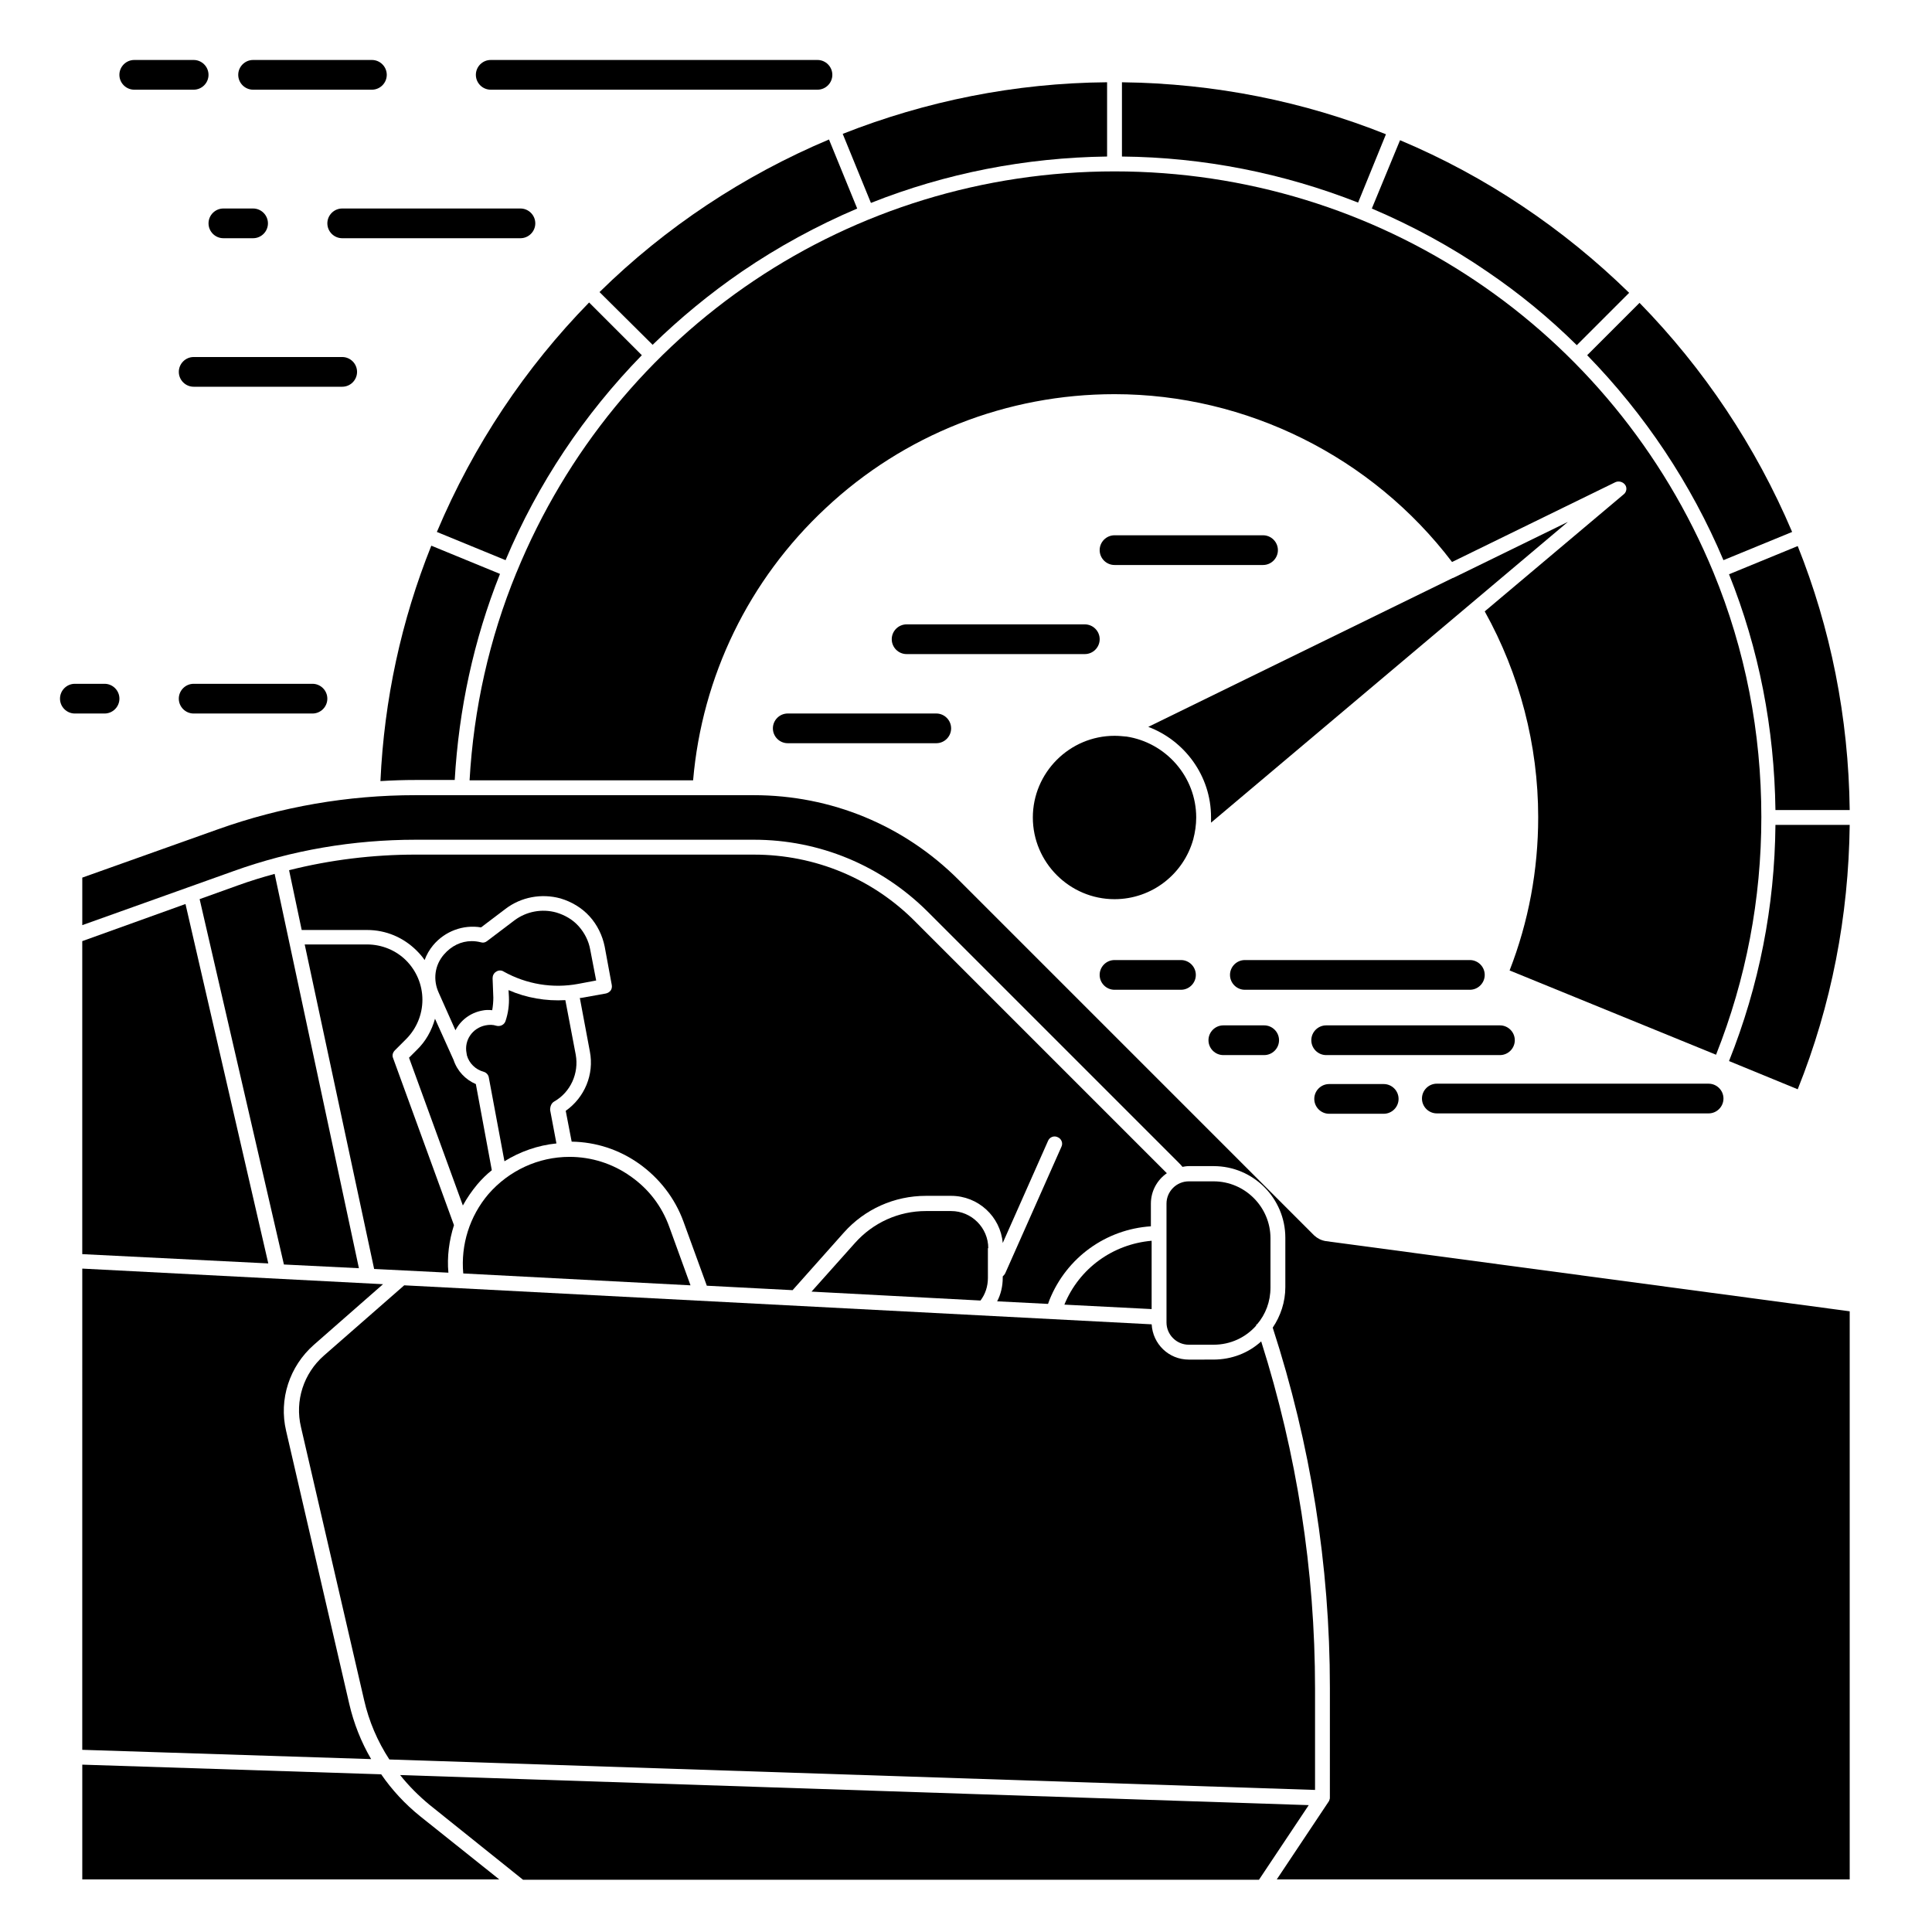 <?xml version="1.0" encoding="UTF-8"?>
<!-- Uploaded to: ICON Repo, www.svgrepo.com, Generator: ICON Repo Mixer Tools -->
<svg fill="#000000" width="800px" height="800px" version="1.1" viewBox="144 144 512 512" xmlns="http://www.w3.org/2000/svg">
 <g>
  <path d="m316.95 235.38c7.281-7.086 15.152-13.578 23.617-19.387 9.645-6.594 19.977-12.203 30.602-16.727l-7.477-18.301c-22.633 9.543-43.297 23.223-60.812 40.441z"/>
  <path d="m460.22 366.45c0.492-1.871 0.789-3.836 0.789-5.805 0-10.824-8.07-19.875-18.5-21.453h-0.098c-0.984-0.098-1.969-0.195-3.051-0.195-11.906 0-21.648 9.742-21.648 21.648s9.742 21.648 21.648 21.648c9.938-0.004 18.301-6.695 20.859-15.844z"/>
  <path d="m559.5 282.31-30.406 14.859h-0.098l-80.688 39.457c9.645 3.641 16.629 12.988 16.629 23.91v1.477z"/>
  <path d="m290.87 435.91c4.328-2.461 6.594-7.477 5.707-12.398l-2.754-14.465c-5.117 0.297-10.332-0.59-15.055-2.656l0.098 1.77c0.098 2.164-0.195 4.328-0.887 6.394-0.297 0.984-1.379 1.574-2.461 1.277-0.887-0.297-1.871-0.297-2.856-0.098-3.445 0.688-5.707 3.938-5.019 7.379 0 0.195 0.098 0.395 0.098 0.59 0.59 2.066 2.262 3.738 4.43 4.328 0.688 0.195 1.277 0.789 1.379 1.574l4.133 22.141c4.133-2.559 8.855-4.231 13.777-4.723l-1.672-8.855c0-1.078 0.395-1.863 1.082-2.258z"/>
  <path d="m437.39 185.48v-19.68c-24.5 0.195-48.117 5.019-70.062 13.676l7.477 18.301c19.781-7.867 40.938-12 62.586-12.297z"/>
  <path d="m634.19 362.61h-19.68c-0.195 21.648-4.328 42.605-12.301 62.582l18.203 7.477c8.957-22.332 13.48-45.852 13.777-70.059z"/>
  <path d="m273.46 460.42c-5.019 5.902-7.379 13.48-6.691 21.059l60.223 3.148-5.609-15.449c-1.969-5.512-5.512-10.137-10.332-13.48-4.723-3.344-10.332-5.117-16.137-5.117-8.27 0-16.043 3.641-21.453 9.84z"/>
  <path d="m280.84 295.79c-7.184 17.516-11.316 36.016-12.398 55.004h59.238c2.363-27.551 14.762-53.137 35.129-72.129 20.762-19.48 48.02-30.207 76.555-30.207 35.031 0 68.289 16.629 89.445 44.477l43.297-21.156c0.887-0.395 1.969-0.098 2.559 0.688 0.59 0.789 0.395 1.969-0.395 2.559l-36.801 30.996c9.25 16.629 14.168 35.426 14.168 54.516 0 14.07-2.559 27.75-7.578 40.641l54.711 22.336c7.969-20.074 12.004-41.23 12.004-62.977 0-22.434-4.231-44.281-12.695-64.848-26.664-64.547-88.852-106.27-158.71-106.27s-132.05 41.723-158.52 106.37z"/>
  <path d="m264.5 350.8c1.082-18.793 5.019-37.195 12.004-54.711l-18.203-7.477c-7.969 19.875-12.496 40.836-13.48 62.387 3.148-0.195 6.199-0.297 9.348-0.297h10.332z"/>
  <path d="m538.15 215.99c8.562 5.805 16.434 12.301 23.715 19.484l13.875-13.875c-17.418-17.023-37.984-30.898-60.715-40.441l-7.477 18.105c10.625 4.527 20.859 10.035 30.602 16.727z"/>
  <path d="m511.29 179.58c-21.648-8.66-45.266-13.48-69.961-13.777v19.68c21.648 0.195 42.805 4.43 62.582 12.203z"/>
  <path d="m277.98 292.45c8.562-20.367 20.859-38.672 36.113-54.316l-13.973-13.973c-16.828 17.219-30.602 37.688-40.344 60.812z"/>
  <path d="m614.51 358.67h19.68c-0.297-24.699-5.117-48.316-13.777-69.961l-18.203 7.477c7.969 19.875 12.004 40.836 12.301 62.484z"/>
  <path d="m165.8 607.72 76.555 2.461c-2.656-4.527-4.625-9.543-5.805-14.66l-16.727-72.324c-1.969-8.363 0.887-17.121 7.379-22.828l18.305-16.043-79.703-4.133z"/>
  <path d="m207.04 378.64-10.137 3.641 22.336 96.824 19.875 0.984-22.332-104.5c-3.246 0.887-6.496 1.871-9.742 3.051z"/>
  <path d="m343.81 370.48h-89.645c-11.316 0-22.633 1.379-33.555 4.133l3.344 15.844h17.32c5.019 0 9.645 1.969 13.188 5.512 0.789 0.789 1.477 1.574 2.066 2.461 0.492-1.379 1.277-2.754 2.262-3.938 3.148-3.738 7.969-5.512 12.695-4.723l6.496-4.922c4.133-3.148 9.543-4.133 14.562-2.754 2.953 0.887 5.609 2.461 7.676 4.723s3.445 5.117 4.035 8.07l1.871 10.137c0.098 0.492 0 1.082-0.297 1.477-0.297 0.395-0.789 0.688-1.277 0.789l-6.594 1.18h-0.297l2.656 14.168c1.18 6.102-1.379 12.203-6.394 15.742l1.574 8.168c6.394 0.098 12.496 2.066 17.809 5.805 5.41 3.836 9.543 9.152 11.809 15.352l6.199 17.023 22.73 1.18 13.578-15.254c5.512-6.199 13.383-9.742 21.746-9.742h6.691c7.184 0 13.086 5.512 13.676 12.496l12.004-27.059c0.395-0.984 1.574-1.477 2.559-0.984 0.984 0.395 1.477 1.574 0.984 2.559l-14.859 33.457c-0.195 0.395-0.395 0.59-0.688 0.887v0.395c0 2.164-0.492 4.328-1.477 6.199l13.48 0.688 0.395-1.082c4.527-11.219 14.957-18.695 26.863-19.484v-6c0-3.344 1.672-6.297 4.231-8.07l-66.52-66.52c-11.312-11.512-26.664-17.91-42.898-17.91z"/>
  <path d="m301.99 403.84-1.574-8.168c-0.395-2.262-1.477-4.43-3.051-6.199-1.574-1.77-3.641-2.953-5.902-3.641-3.836-1.082-7.969-0.297-11.121 2.066l-7.281 5.512c-0.492 0.395-1.082 0.492-1.672 0.297-0.789-0.195-1.574-0.297-2.363-0.297-2.856 0-5.41 1.277-7.379 3.543-2.461 2.856-2.953 6.691-1.379 10.137l4.43 9.938c1.379-2.656 3.938-4.625 7.086-5.215 0.887-0.195 1.77-0.195 2.656-0.098 0.195-1.082 0.297-2.262 0.297-3.344l-0.195-5.117c0-0.688 0.297-1.379 0.984-1.77 0.59-0.395 1.379-0.395 1.969 0 6.004 3.344 12.988 4.527 19.777 3.246z"/>
  <path d="m165.8 393.41v82.949l49.301 2.461-21.945-95.25z"/>
  <path d="m250.04 614.41c2.262 2.856 4.922 5.512 7.773 7.871l24.797 19.875h195.03l13.188-19.777z"/>
  <path d="m495.35 472.91c-1.18-0.195-2.164-0.688-3.051-1.477l-94.266-94.27c-14.465-14.465-33.75-22.434-54.316-22.434h-89.645c-17.91 0-35.523 3.051-52.348 9.055l-35.918 12.793v12.594l39.949-14.27c15.547-5.609 31.883-8.363 48.414-8.363h89.645c17.32 0 33.652 6.789 45.953 18.992l66.52 66.52c0.395 0.395 0.789 0.789 1.082 1.18 0.492-0.098 1.082-0.195 1.672-0.195h6.594c10.527 0 18.992 8.562 18.992 18.992v13.086c0 3.938-1.277 7.676-3.344 10.727 10.035 30.898 15.152 62.977 15.152 95.449l-0.004 29.121c0 0.195 0 0.297-0.098 0.492v0.098c-0.098 0.098-0.098 0.297-0.195 0.395l-13.777 20.664h151.83v-150.55z"/>
  <path d="m426.07 489.74 23.125 1.18v-18.105c-10.234 0.887-19.188 7.285-23.125 16.926z"/>
  <path d="m245.02 614.21-79.215-2.559v30.406h110.5l-20.957-16.727c-4.035-3.246-7.481-6.988-10.332-11.121z"/>
  <path d="m465.63 457.07h-6.594c-3.246 0-5.902 2.656-5.902 5.902v31.488c0 3.246 2.656 5.902 5.902 5.902h6.594c4.527 0 8.562-1.969 11.316-5.117 0-0.098 0-0.098-0.098-0.195l0.297-0.098c2.262-2.656 3.543-6.004 3.543-9.742v-13.086c-0.004-8.266-6.793-15.055-15.059-15.055z"/>
  <path d="m241.28 394.29h-16.531l18.402 86 19.68 0.984c-0.395-4.231 0.195-8.562 1.477-12.594l-16.137-44.281c-0.297-0.688-0.098-1.477 0.492-2.066l2.953-2.953c2.754-2.754 4.328-6.496 4.328-10.43 0-3.938-1.574-7.676-4.328-10.43-2.66-2.656-6.398-4.231-10.336-4.231z"/>
  <path d="m600.73 292.45 18.203-7.477c-9.645-22.73-23.418-43.297-40.441-60.715l-13.875 13.875c15.254 15.648 27.555 34.047 36.113 54.316z"/>
  <path d="m254.46 422.24-2.066 2.066 14.27 39.164c1.082-1.969 2.363-3.836 3.836-5.609 1.18-1.379 2.461-2.656 3.836-3.738l-4.231-22.828c-2.754-1.18-4.922-3.445-5.902-6.394l-4.922-10.922c-0.883 3.144-2.461 5.996-4.82 8.262z"/>
  <path d="m492.5 618.35v-26.863c0-31.293-4.82-62.188-14.27-92.004-3.344 3.051-7.773 4.82-12.695 4.82l-6.492 0.004c-5.312 0-9.543-4.133-9.84-9.348l-198.08-10.336-21.254 18.598c-5.41 4.723-7.773 12.004-6.102 18.992l16.727 72.324c1.277 5.609 3.543 10.922 6.691 15.742z"/>
  <path d="m405.9 474.78c0-5.41-4.43-9.84-9.84-9.84h-6.691c-7.184 0-13.973 3.051-18.793 8.461l-11.512 12.891 44.773 2.363c1.277-1.672 1.969-3.738 1.969-6.004l-0.004-7.871z"/>
  <path d="m596.8 439.06h-72.027c-2.164 0-3.938-1.77-3.938-3.938 0-2.164 1.77-3.938 3.938-3.938l72.027 0.004c2.164 0 3.938 1.77 3.938 3.938-0.004 2.164-1.773 3.934-3.938 3.934z"/>
  <path d="m533.53 406.3h-59.629c-2.164 0-3.938-1.77-3.938-3.938 0-2.164 1.77-3.938 3.938-3.938h59.629c2.164 0 3.938 1.77 3.938 3.938 0 2.164-1.773 3.938-3.938 3.938z"/>
  <path d="m541.5 423.61h-46.051c-2.164 0-3.938-1.77-3.938-3.938 0-2.164 1.77-3.938 3.938-3.938h46.051c2.164 0 3.938 1.77 3.938 3.938-0.004 2.168-1.773 3.938-3.938 3.938z"/>
  <path d="m479.02 423.61h-10.824c-2.164 0-3.938-1.77-3.938-3.938 0-2.164 1.77-3.938 3.938-3.938h10.824c2.164 0 3.938 1.77 3.938 3.938-0.004 2.168-1.773 3.938-3.938 3.938z"/>
  <path d="m510.7 439.16h-14.465c-2.164 0-3.938-1.77-3.938-3.938 0-2.164 1.77-3.938 3.938-3.938h14.465c2.164 0 3.938 1.77 3.938 3.938 0 2.168-1.773 3.938-3.938 3.938z"/>
  <path d="m226.81 333.09h-31.488c-2.164 0-3.938-1.77-3.938-3.938 0-2.164 1.77-3.938 3.938-3.938h31.488c2.164 0 3.938 1.77 3.938 3.938 0 2.168-1.77 3.938-3.938 3.938z"/>
  <path d="m360.64 167.77h-86.594c-2.164 0-3.938-1.77-3.938-3.938 0-2.164 1.77-3.938 3.938-3.938h86.594c2.164 0 3.938 1.77 3.938 3.938 0 2.168-1.77 3.938-3.938 3.938z"/>
  <path d="m242.56 167.77h-31.488c-2.164 0-3.938-1.77-3.938-3.938 0-2.164 1.77-3.938 3.938-3.938h31.488c2.164 0 3.938 1.77 3.938 3.938-0.004 2.168-1.773 3.938-3.938 3.938z"/>
  <path d="m195.32 167.77h-15.742c-2.164 0-3.938-1.77-3.938-3.938 0-2.164 1.77-3.938 3.938-3.938h15.742c2.164 0 3.938 1.77 3.938 3.938 0 2.168-1.77 3.938-3.938 3.938z"/>
  <path d="m234.69 246.49h-39.363c-2.164 0-3.938-1.77-3.938-3.938 0-2.164 1.77-3.938 3.938-3.938h39.359c2.164 0 3.938 1.77 3.938 3.938 0 2.168-1.77 3.938-3.934 3.938z"/>
  <path d="m281.92 207.13h-47.23c-2.164 0-3.938-1.77-3.938-3.938 0-2.164 1.77-3.938 3.938-3.938h47.23c2.164 0 3.938 1.77 3.938 3.938 0 2.168-1.773 3.938-3.938 3.938z"/>
  <path d="m211.07 207.13h-7.871c-2.164 0-3.938-1.77-3.938-3.938 0-2.164 1.77-3.938 3.938-3.938h7.871c2.164 0 3.938 1.77 3.938 3.938 0 2.168-1.773 3.938-3.938 3.938z"/>
  <path d="m171.71 333.09h-7.871c-2.164 0-3.938-1.77-3.938-3.938 0-2.164 1.77-3.938 3.938-3.938h7.871c2.164 0 3.938 1.77 3.938 3.938-0.004 2.168-1.773 3.938-3.938 3.938z"/>
  <path d="m478.72 293.73h-39.359c-2.164 0-3.938-1.77-3.938-3.938 0-2.164 1.77-3.938 3.938-3.938h39.359c2.164 0 3.938 1.77 3.938 3.938 0 2.164-1.773 3.938-3.938 3.938z"/>
  <path d="m431.49 317.34h-47.23c-2.164 0-3.938-1.77-3.938-3.938 0-2.164 1.77-3.938 3.938-3.938h47.23c2.164 0 3.938 1.77 3.938 3.938-0.004 2.164-1.773 3.938-3.938 3.938z"/>
  <path d="m392.12 340.96h-39.359c-2.164 0-3.938-1.77-3.938-3.938 0-2.164 1.77-3.938 3.938-3.938h39.359c2.164 0 3.938 1.77 3.938 3.938s-1.77 3.938-3.938 3.938z"/>
  <path d="m456.97 406.3h-17.613c-2.164 0-3.938-1.77-3.938-3.938 0-2.164 1.77-3.938 3.938-3.938h17.613c2.164 0 3.938 1.77 3.938 3.938 0 2.164-1.773 3.938-3.938 3.938z"/>
 </g>
</svg>